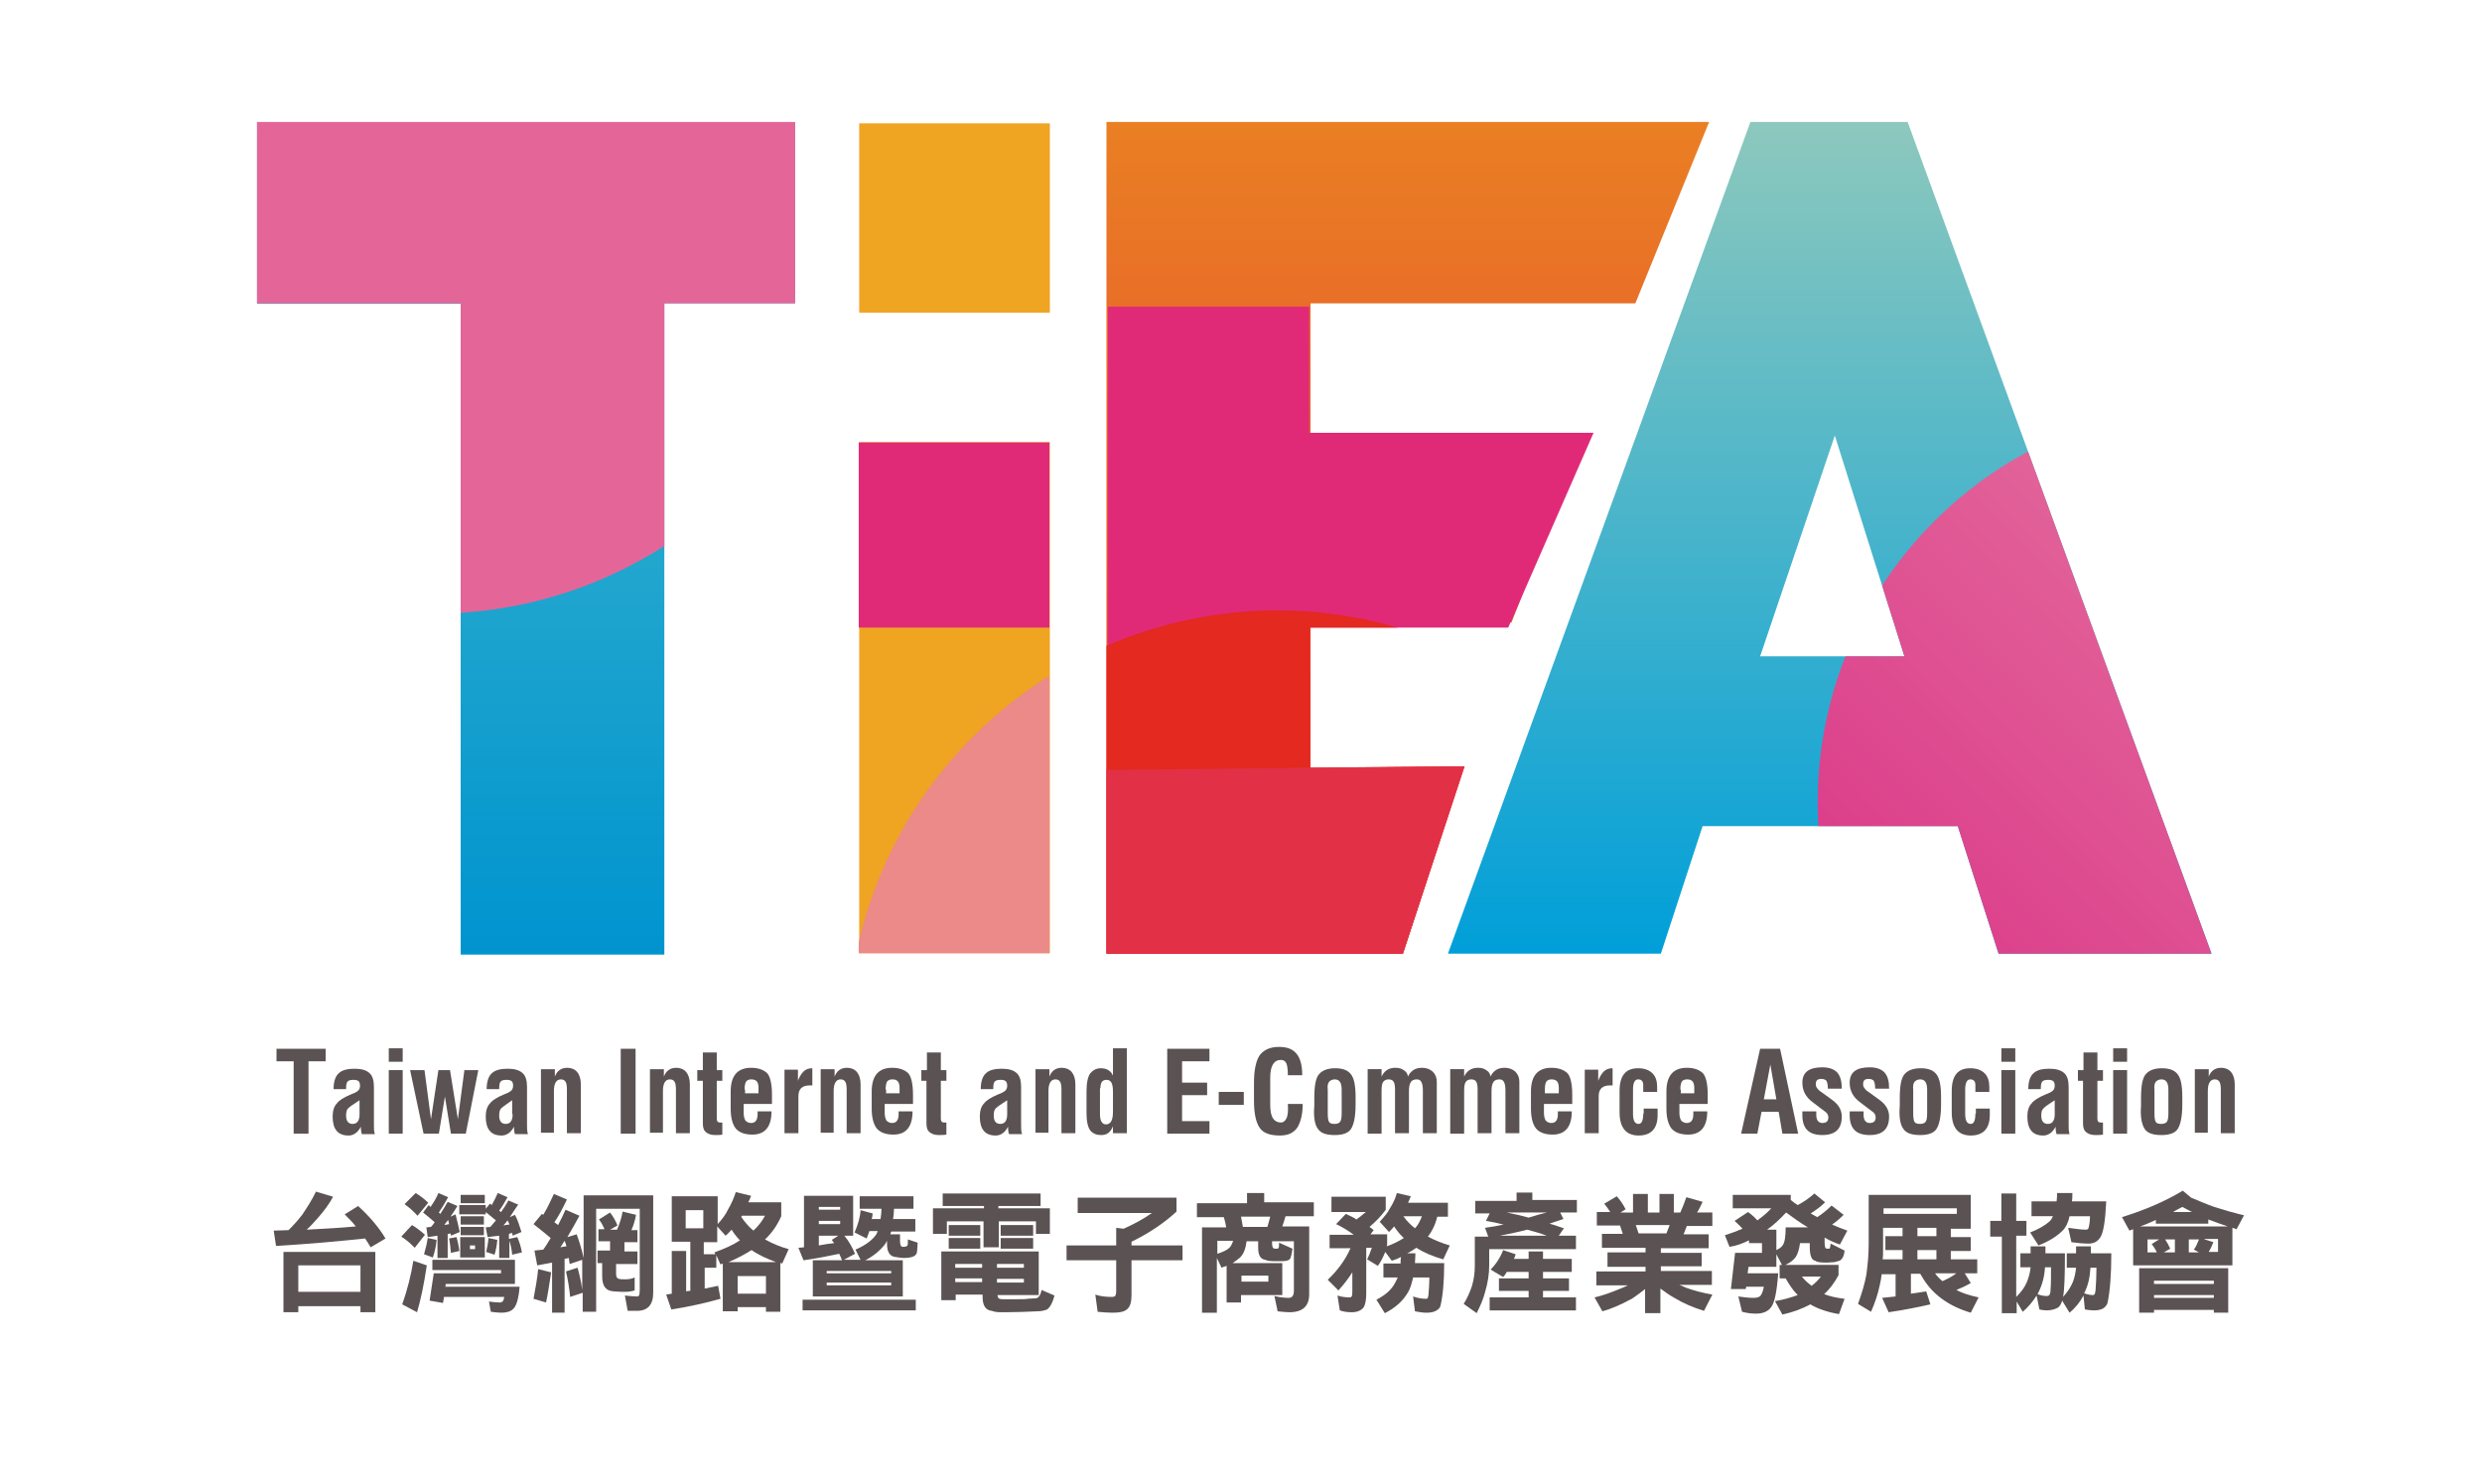 <?xml version="1.0" encoding="utf-8"?>
<!-- Generator: Adobe Illustrator 24.3.0, SVG Export Plug-In . SVG Version: 6.00 Build 0)  -->
<svg version="1.1" id="圖層_1" xmlns="http://www.w3.org/2000/svg" xmlns:xlink="http://www.w3.org/1999/xlink" x="0px" y="0px"
	 viewBox="0 0 535 320" style="enable-background:new 0 0 535 320;" xml:space="preserve">
<style type="text/css">
	.st0{fill:url(#SVGID_1_);}
	.st1{fill:#EFA422;}
	.st2{fill:url(#SVGID_2_);}
	.st3{fill:url(#SVGID_3_);}
	.st4{fill-rule:evenodd;clip-rule:evenodd;fill:#E12A77;}
	.st5{fill-rule:evenodd;clip-rule:evenodd;fill:#E46699;}
	.st6{clip-path:url(#SVGID_5_);fill:url(#SVGID_6_);}
	.st7{clip-path:url(#SVGID_8_);fill:#E32D21;}
	.st8{clip-path:url(#SVGID_8_);fill:#EC8989;}
	.st9{clip-path:url(#SVGID_10_);}
	.st10{fill:#E32920;}
	.st11{clip-path:url(#SVGID_12_);fill:#E23146;}
	.st12{fill:#5B5253;}
</style>
<g>
	<g>
		<linearGradient id="SVGID_1_" gradientUnits="userSpaceOnUse" x1="113.422" y1="205.728" x2="113.422" y2="26.354">
			<stop  offset="0" style="stop-color:#0094CF"/>
			<stop  offset="1" style="stop-color:#46BACC"/>
		</linearGradient>
		<path class="st0" d="M171.4,65.4V26.4h-116v39.1h43.9v140.3h43.9V65.4H171.4z"/>
	</g>
	<g>
		<path class="st1" d="M226.3,205.6V95.3h-41.1v110.2H226.3z M226.3,67.3V26.6h-41.1v40.8H226.3z"/>
	</g>
	<linearGradient id="SVGID_2_" gradientUnits="userSpaceOnUse" x1="303.432" y1="205.642" x2="303.432" y2="26.3">
		<stop  offset="0" style="stop-color:#E23638"/>
		<stop  offset="1" style="stop-color:#EA7F23"/>
	</linearGradient>
	<path class="st2" d="M302.4,205.6l13.3-40.4l-33.2,0.3v-31.3h43.3l15.4-39.1h-58.7V65.4h70l15.9-39.1H238.5v179.3L302.4,205.6z"/>
	<g>
		<linearGradient id="SVGID_3_" gradientUnits="userSpaceOnUse" x1="394.439" y1="205.606" x2="394.439" y2="26.3">
			<stop  offset="0" style="stop-color:#009FD9"/>
			<stop  offset="1" style="stop-color:#8DC8BD"/>
		</linearGradient>
		<path class="st3" d="M476.7,205.6L411.2,26.3h-33.9l-65.2,179.3h45.9l9-27.5H422l8.8,27.5H476.7z M410.5,141.5h-31.1l16.1-47.6
			L410.5,141.5z"/>
	</g>
	<g>
		<path class="st4" d="M238.8,66.1h43.4v27.2h61.3l-18.4,42h-42.9v29.5h-43.4 M226.2,135.3h-41.1V95.4h41.1V135.3z"/>
	</g>
	<path class="st5" d="M171.4,65.4h-28.2v52.3c-12.8,8.2-27.8,13.4-43.9,14.4V65.4H55.4V26.3h116V65.4z"/>
	<g>
		<defs>
			<path id="SVGID_4_" d="M563.6,173.1c0,47.4-38.4,85.9-85.9,85.9c-47.4,0-85.9-38.4-85.9-85.9c0-47.4,38.4-85.9,85.9-85.9
				C525.1,87.2,563.6,125.6,563.6,173.1z"/>
		</defs>
		<clipPath id="SVGID_5_">
			<use xlink:href="#SVGID_4_"  style="overflow:visible;"/>
		</clipPath>
		<linearGradient id="SVGID_6_" gradientUnits="userSpaceOnUse" x1="324.785" y1="218.211" x2="463.971" y2="79.024">
			<stop  offset="0" style="stop-color:#D7217F"/>
			<stop  offset="1" style="stop-color:#E46F9E"/>
		</linearGradient>
		<path class="st6" d="M476.7,205.6L411.2,26.3h-33.9l-65.2,179.3h45.9l9-27.5H422l8.8,27.5H476.7z M410.5,141.5h-31.1l16.1-47.6
			L410.5,141.5z"/>
	</g>
	<g>
		<defs>
			
				<ellipse id="SVGID_7_" transform="matrix(0.707 -0.707 0.707 0.707 -77.953 260.402)" cx="275.4" cy="224.3" rx="92.7" ry="92.7"/>
		</defs>
		<clipPath id="SVGID_8_">
			<use xlink:href="#SVGID_7_"  style="overflow:visible;"/>
		</clipPath>
		<rect x="185.1" y="26.6" class="st7" width="41.1" height="40.8"/>
		<rect x="185.1" y="95.3" class="st8" width="41.1" height="110.2"/>
	</g>
	<g>
		<defs>
			
				<ellipse id="SVGID_9_" transform="matrix(0.707 -0.707 0.707 0.707 -77.953 260.402)" cx="275.4" cy="224.3" rx="92.7" ry="92.7"/>
		</defs>
		<clipPath id="SVGID_10_">
			<use xlink:href="#SVGID_9_"  style="overflow:visible;"/>
		</clipPath>
		<g class="st9">
			<polygon class="st10" points="282.4,165.6 282.4,135.3 325.1,135.3 325.5,134.2 325.7,134.2 327.6,129.5 343.4,93.3 282.4,93.3 
				282.4,65.4 352.5,65.4 368.3,26.3 238.5,26.3 238.5,205.6 302.4,205.6 315.6,165.2 			"/>
		</g>
	</g>
	<g>
		<defs>
			
				<ellipse id="SVGID_11_" transform="matrix(0.707 -0.707 0.707 0.707 -77.953 260.402)" cx="275.4" cy="224.3" rx="92.7" ry="92.7"/>
		</defs>
		<clipPath id="SVGID_12_">
			<use xlink:href="#SVGID_11_"  style="overflow:visible;"/>
		</clipPath>
		<path class="st11" d="M238.5,166v39.6l63.9,0l13.3-40.4l-33.2,0.3"/>
	</g>
	<g>
		<path class="st12" d="M59.6,228.8h3.7v15.6h3.2v-15.6h3.7v-2.7H59.6V228.8z"/>
		<path class="st12" d="M74.6,234.7c0-0.8,0.1-1.3,0.3-1.5c0.2-0.3,0.7-0.4,1.3-0.4c0.5,0,0.9,0.1,1.1,0.3c0.2,0.2,0.3,0.5,0.3,1
			c0,0.5-0.2,0.9-0.5,1.1c-0.3,0.3-0.9,0.5-1.6,0.8c-1.4,0.6-2.4,1.2-2.9,1.9c-0.6,0.6-0.9,1.6-0.9,2.8c0,2.7,1.1,4.1,3.4,4.1
			c0.5,0,0.9-0.1,1.4-0.4c0.5-0.3,0.9-0.8,1.3-1.5c0,0.2,0,0.3,0,0.5c0,0.4,0.1,0.8,0.2,1.1h2.8c-0.2-0.6-0.2-1.2-0.2-1.9v-8.3
			c0-1.4-0.3-2.4-1-3c-0.7-0.6-1.7-0.9-3.2-0.9c-1.5,0-2.7,0.3-3.4,1c-0.7,0.6-1.1,1.8-1.1,3.4H74.6z M77.5,240.2
			c0,1.4-0.5,2.1-1.5,2.1c-0.9,0-1.4-0.6-1.4-1.8c0-0.6,0.1-1,0.2-1.2c0.1-0.3,0.5-0.6,0.9-0.9l1.8-1.2V240.2z"/>
		<path class="st12" d="M83.8,244.4h3v-13.7h-3V244.4z M83.8,228.9h3V226h-3V228.9z"/>
		<path class="st12" d="M91.3,244.4h3.3l1.3-8l1.3,8h3.2l2.7-13.7h-3l-1.4,10.6l-1.7-10.6h-2.5l-1.6,10.6l-1.4-10.6h-3.1l0,0l0,0
			l0,0L91.3,244.4z"/>
		<path class="st12" d="M107.6,234.7c0-0.8,0.1-1.3,0.3-1.5c0.2-0.3,0.7-0.4,1.3-0.4c0.5,0,0.9,0.1,1.1,0.3c0.2,0.2,0.3,0.5,0.3,1
			c0,0.5-0.2,0.9-0.5,1.1c-0.3,0.3-0.9,0.5-1.6,0.8c-1.4,0.6-2.4,1.2-2.9,1.9c-0.6,0.6-0.9,1.6-0.9,2.8c0,2.7,1.1,4.1,3.4,4.1
			c0.5,0,0.9-0.1,1.4-0.4c0.5-0.3,0.9-0.8,1.3-1.5c0,0.2,0,0.3,0,0.5c0,0.4,0.1,0.8,0.2,1.1h2.8c-0.2-0.6-0.2-1.2-0.2-1.9v-8.3
			c0-1.4-0.3-2.4-1-3c-0.7-0.6-1.7-0.9-3.2-0.9c-1.5,0-2.7,0.3-3.4,1c-0.7,0.6-1.1,1.8-1.1,3.4H107.6z M110.5,240.2
			c0,1.4-0.5,2.1-1.5,2.1c-0.9,0-1.4-0.6-1.4-1.8c0-0.6,0.1-1,0.2-1.2c0.1-0.3,0.5-0.6,0.9-0.9l1.7-1.2V240.2z"/>
		<path class="st12" d="M119.4,244.4v-9.2c0-1.6,0.5-2.5,1.5-2.5c0.5,0,0.8,0.2,1,0.5c0.2,0.3,0.3,0.9,0.3,1.7v9.4h3v-10.6
			c0-1.1-0.3-2-0.8-2.6c-0.5-0.6-1.3-0.9-2.1-0.9c-1.3,0-2.2,0.6-2.7,1.9v-1.6h-3v13.7H119.4z"/>
		<path class="st12" d="M133.8,244.4h3.2v-18.3h-3.2V244.4z"/>
		<path class="st12" d="M142.9,244.4v-9.2c0-1.6,0.5-2.5,1.5-2.5c0.5,0,0.8,0.2,1,0.5c0.2,0.3,0.3,0.9,0.3,1.7v9.4h3v-10.6
			c0-1.1-0.3-2-0.8-2.6c-0.5-0.6-1.3-0.9-2.1-0.9c-1.3,0-2.2,0.6-2.7,1.9v-1.6h-3v13.7H142.9z"/>
		<path class="st12" d="M151.5,233v9.2c0,0.9,0.2,1.5,0.7,1.9c0.5,0.4,1.1,0.6,2,0.6c0.5,0,1.1,0,1.5-0.1V242c-0.2,0-0.3,0-0.4,0
			c-0.4,0-0.6-0.1-0.7-0.3c-0.1-0.2-0.1-0.4-0.1-0.6V233h1.2v-2.3h-1.2v-3.8h-3v3.8h-1.2v2.3H151.5z"/>
		<path class="st12" d="M166.4,238.2V236c0-2.4-0.4-4-1.1-4.7c-0.8-0.7-1.9-1.1-3.4-1.1c-2.9,0-4.4,1.7-4.4,5.1v3.7
			c0,2,0.4,3.4,1.1,4.3c0.8,0.9,2,1.3,3.6,1.3c2.7,0,4.1-1.7,4.1-5h-3v0.6c0,1.3-0.5,1.9-1.4,1.9c-0.5,0-0.9-0.2-1.2-0.5
			c-0.2-0.3-0.4-0.9-0.4-1.6v-2l0,0l0,0H166.4z M160.5,234.9c0-0.8,0.1-1.3,0.3-1.7c0.2-0.3,0.6-0.5,1.1-0.5c0.5,0,0.9,0.1,1.2,0.4
			c0.2,0.2,0.4,0.7,0.4,1.3v1.3h-2.9l0,0V234.9z"/>
		<path class="st12" d="M172.1,244.4v-8.1c0-1.5,0.8-2.3,2.4-2.3c0.2,0,0.4,0,0.6,0v-3.7c-0.8,0-1.4,0.2-1.9,0.7
			c-0.5,0.5-0.9,1.2-1.2,2v-2.4h-2.9v13.7l0,0H172.1z"/>
		<path class="st12" d="M179.7,244.4v-9.2c0-1.6,0.5-2.5,1.5-2.5c0.5,0,0.8,0.2,1,0.5c0.2,0.3,0.3,0.9,0.3,1.7v9.4h3v-10.6
			c0-1.1-0.3-2-0.8-2.6c-0.5-0.6-1.3-0.9-2.1-0.9c-1.3,0-2.2,0.6-2.7,1.9v-1.6h-3v13.7H179.7z"/>
		<path class="st12" d="M196.8,238.2V236c0-2.4-0.4-4-1.1-4.7c-0.8-0.7-1.9-1.1-3.4-1.1c-2.9,0-4.4,1.7-4.4,5.1v3.7
			c0,2,0.4,3.4,1.1,4.3c0.8,0.9,2,1.3,3.6,1.3c2.7,0,4.1-1.7,4.1-5h-3v0.6c0,1.3-0.5,1.9-1.4,1.9c-0.5,0-0.9-0.2-1.2-0.5
			c-0.2-0.3-0.4-0.9-0.4-1.6v-2l0,0l0,0H196.8z M190.9,234.9c0-0.8,0.1-1.3,0.3-1.7c0.2-0.3,0.6-0.5,1.1-0.5c0.6,0,0.9,0.1,1.2,0.4
			c0.2,0.2,0.4,0.7,0.4,1.3v1.3h-2.9l0,0V234.9z"/>
		<path class="st12" d="M199.7,233v9.2c0,0.9,0.2,1.5,0.7,1.9c0.5,0.4,1.1,0.6,2,0.6c0.5,0,1.1,0,1.6-0.1V242c-0.2,0-0.3,0-0.4,0
			c-0.4,0-0.6-0.1-0.7-0.3c-0.1-0.2-0.1-0.4-0.1-0.6V233h1.2v-2.3h-1.2v-3.8h-3v3.8h-1.2v2.3H199.7z"/>
		<path class="st12" d="M214.1,234.7c0-0.8,0.1-1.3,0.3-1.5c0.2-0.3,0.7-0.4,1.3-0.4c0.5,0,0.9,0.1,1.1,0.3c0.2,0.2,0.3,0.5,0.3,1
			c0,0.5-0.2,0.9-0.5,1.1c-0.3,0.3-0.9,0.5-1.6,0.8c-1.4,0.6-2.4,1.2-2.9,1.9c-0.6,0.6-0.9,1.6-0.9,2.8c0,2.7,1.1,4.1,3.4,4.1
			c0.5,0,0.9-0.1,1.4-0.4c0.5-0.3,0.9-0.8,1.3-1.5c0,0.2,0,0.3,0,0.5c0,0.4,0.1,0.8,0.2,1.1h2.8c-0.2-0.6-0.2-1.2-0.2-1.9v-8.3
			c0-1.4-0.3-2.4-1-3c-0.7-0.6-1.7-0.9-3.2-0.9c-1.5,0-2.7,0.3-3.4,1c-0.7,0.6-1.1,1.8-1.1,3.4H214.1z M217.1,240.2
			c0,1.4-0.5,2.1-1.5,2.1c-0.9,0-1.4-0.6-1.4-1.8c0-0.6,0.1-1,0.2-1.2c0.1-0.3,0.5-0.6,0.9-0.9l1.8-1.2V240.2z"/>
		<path class="st12" d="M226,244.4v-9.2c0-1.6,0.5-2.5,1.5-2.5c0.5,0,0.8,0.2,1,0.5c0.2,0.3,0.3,0.9,0.3,1.7v9.4h3v-10.6
			c0-1.1-0.3-2-0.8-2.6c-0.5-0.6-1.3-0.9-2.1-0.9c-1.3,0-2.2,0.6-2.7,1.9v-1.6h-3v13.7H226z"/>
		<path class="st12" d="M237.3,230.3c-1,0-1.7,0.4-2.3,1.1c-0.5,0.7-0.8,2-0.8,3.9v4.7c0,1.8,0.3,3,0.8,3.7c0.6,0.7,1.3,1,2.4,1
			c1.2,0,2-0.6,2.5-1.9v1.5h3v-18.3h-3v5.9C239.5,230.9,238.6,230.3,237.3,230.3L237.3,230.3z M237.2,234.6c0-1.2,0.4-1.8,1.3-1.8
			c1,0,1.4,0.8,1.4,2.5v4.4c0,1.8-0.5,2.7-1.5,2.7c-0.8,0-1.3-0.7-1.3-2.2v-5V234.6z"/>
		<path class="st12" d="M260.7,244.4v-2.7h-5.9v-5.6h5.4v-2.7h-5.4v-4.6h5.9v-2.7h-9.1v18.3H260.7z"/>
		<path class="st12" d="M262.7,238.2h5.4v-2.8h-5.4V238.2z"/>
		<path class="st12" d="M277.3,241.1c-0.3,0.6-0.7,0.9-1.2,0.9c-0.7,0-1.3-0.3-1.7-0.9c-0.4-0.6-0.6-1.6-0.6-2.9v-5.9
			c0-2.5,0.8-3.8,2.3-3.8c0.6,0,1,0.3,1.2,0.8c0.2,0.5,0.3,1.4,0.3,2.5h3.1c0-2.1-0.4-3.6-1.2-4.6c-0.8-1-2-1.5-3.8-1.5
			c-1.9,0-3.2,0.6-4.1,1.7c-0.8,1.1-1.3,3.1-1.3,6v3.9c0,2.7,0.4,4.6,1.2,5.8c0.8,1.2,2.3,1.7,4.4,1.7c1.8,0,3-0.6,3.8-1.8
			c0.7-1.2,1.1-2.9,1.1-5h-3.2C277.7,239.4,277.6,240.5,277.3,241.1L277.3,241.1z"/>
		<path class="st12" d="M284.1,243.4c0.6,0.9,1.8,1.3,3.6,1.3c1.7,0,2.9-0.4,3.5-1.3c0.6-0.9,1-2.6,1-5.3v-1.6c0-2.4-0.3-4-1-4.9
			c-0.7-0.9-1.8-1.3-3.4-1.3c-1.5,0-2.7,0.4-3.4,1.2c-0.8,0.8-1.1,2.6-1.1,5.3v1.6C283.1,240.8,283.4,242.5,284.1,243.4L284.1,243.4
			z M286.5,233.2c0.3-0.3,0.7-0.5,1.2-0.5c1,0,1.5,0.7,1.5,2.2v5.1c0,0.9-0.1,1.5-0.3,1.8c-0.2,0.3-0.6,0.5-1.2,0.5
			c-0.6,0-1-0.1-1.2-0.4c-0.2-0.3-0.3-0.9-0.3-1.9v-5C286.1,234.1,286.2,233.6,286.5,233.2L286.5,233.2z"/>
		<path class="st12" d="M294.8,244.4h3v-9.2c0-1,0.1-1.7,0.4-2c0.2-0.3,0.6-0.5,1.1-0.5c0.6,0,0.9,0.2,1.1,0.5
			c0.2,0.3,0.3,0.9,0.3,1.7v9.4h3v-9c0-0.9,0.1-1.6,0.4-2c0.2-0.4,0.7-0.6,1.3-0.6c0.5,0,0.8,0.2,1,0.6c0.2,0.4,0.3,1,0.3,1.8v9.2h3
			v-11.1c0-0.9-0.3-1.6-0.9-2.2c-0.6-0.5-1.3-0.8-2.3-0.8c-0.8,0-1.5,0.2-2,0.6c-0.5,0.4-0.8,0.8-1,1.3c-0.1-0.5-0.3-1-0.8-1.3
			c-0.5-0.4-1.1-0.6-1.9-0.6c-1.4,0-2.4,0.6-3,1.9v-1.6h-3V244.4z"/>
		<path class="st12" d="M312.6,244.4h3v-9.2c0-1,0.1-1.7,0.4-2c0.2-0.3,0.6-0.5,1.1-0.5c0.6,0,0.9,0.2,1.1,0.5
			c0.2,0.3,0.3,0.9,0.3,1.7v9.4h3v-9c0-0.9,0.1-1.6,0.4-2c0.2-0.4,0.7-0.6,1.3-0.6c0.5,0,0.8,0.2,1,0.6c0.2,0.4,0.3,1,0.3,1.8v9.2h3
			v-11.1c0-0.9-0.3-1.6-0.9-2.2c-0.6-0.5-1.3-0.8-2.3-0.8c-0.8,0-1.5,0.2-2,0.6c-0.5,0.4-0.8,0.8-1,1.3c-0.1-0.5-0.3-1-0.8-1.3
			c-0.5-0.4-1.1-0.6-1.9-0.6c-1.4,0-2.4,0.6-3,1.9v-1.6h-3V244.4z"/>
		<path class="st12" d="M338.9,238.2V236c0-2.4-0.4-4-1.1-4.7c-0.8-0.7-1.9-1.1-3.4-1.1c-2.9,0-4.4,1.7-4.4,5.1v3.7
			c0,2,0.4,3.4,1.1,4.3c0.8,0.9,2,1.3,3.6,1.3c2.7,0,4.1-1.7,4.1-5h-3v0.6c0,1.3-0.5,1.9-1.4,1.9c-0.5,0-0.9-0.2-1.2-0.5
			c-0.2-0.3-0.4-0.9-0.4-1.6v-2l0,0l0,0H338.9z M333,234.9c0-0.8,0.1-1.3,0.3-1.7c0.2-0.3,0.6-0.5,1.1-0.5c0.5,0,0.9,0.1,1.2,0.4
			c0.2,0.2,0.4,0.7,0.4,1.3v1.3H333l0,0V234.9z"/>
		<path class="st12" d="M344.6,244.4v-8.1c0-1.5,0.8-2.3,2.4-2.3c0.2,0,0.4,0,0.6,0v-3.7c-0.8,0-1.4,0.2-1.9,0.7
			c-0.5,0.5-0.9,1.2-1.2,2v-2.4h-2.9v13.7l0,0H344.6z"/>
		<path class="st12" d="M354.2,240.1c0,1.4-0.3,2.2-1,2.2c-0.8,0-1.2-0.7-1.2-2.2v-4.7v-0.5c0-1.5,0.4-2.2,1.1-2.2
			c0.7,0,1.1,0.4,1.1,1.2v1.5h3v-1.1c0-1.2-0.3-2.2-1-2.9c-0.7-0.7-1.7-1.1-3.1-1.1c-2.7,0-4,1.6-4,4.9v4.6c0,3.3,1.4,5,4.1,5
			c2.7,0,4.1-1.5,4.1-4.4V239h-3l0,0l0,0V240.1z"/>
		<path class="st12" d="M368.1,238.2V236c0-2.4-0.4-4-1.1-4.7c-0.8-0.7-1.9-1.1-3.4-1.1c-2.9,0-4.4,1.7-4.4,5.1v3.7
			c0,2,0.4,3.4,1.1,4.3c0.8,0.9,2,1.3,3.6,1.3c2.7,0,4.1-1.7,4.1-5h-3v0.6c0,1.3-0.5,1.9-1.4,1.9c-0.5,0-0.9-0.2-1.2-0.5
			c-0.2-0.3-0.4-0.9-0.4-1.6v-2l0,0l0,0H368.1z M362.2,234.9c0-0.8,0.1-1.3,0.3-1.7c0.2-0.3,0.6-0.5,1.1-0.5c0.6,0,0.9,0.1,1.2,0.4
			c0.2,0.2,0.4,0.7,0.4,1.3v1.3h-2.9l0,0V234.9z"/>
		<path class="st12" d="M378.8,244.4l0.9-4.7h3.7l0.8,4.7h3.4l-3.9-18.3h-4.3l-4.1,18.3l0,0l0,0H378.8z M381.6,229.5l1.3,7.5h-2.7
			l0,0l0,0l0,0L381.6,229.5z"/>
		<path class="st12" d="M388.5,240.4c0,2.9,1.4,4.3,4.3,4.3c2.8,0,4.2-1.3,4.2-4c0-1.4-0.7-2.6-2.1-3.6l-2.2-1.6
			c-0.5-0.3-0.8-0.6-1-0.9c-0.2-0.2-0.3-0.5-0.3-0.9c0-0.8,0.4-1.1,1.2-1.1c0.4,0,0.7,0.1,1,0.3c0.2,0.2,0.4,0.8,0.4,1.8h3
			c0-1.6-0.3-2.7-1-3.5c-0.7-0.7-1.7-1.1-3.2-1.1c-2.9,0-4.3,1.1-4.3,3.3c0,1.7,0.7,3.1,2.2,4.2l1.7,1.3c0.5,0.4,0.9,0.7,1.2,0.9
			c0.3,0.3,0.5,0.6,0.5,1.1c0,0.8-0.4,1.2-1.3,1.2c-0.8,0-1.3-0.6-1.3-1.7c0-0.3,0-0.5,0-0.8h-3l0,0l0,0
			C388.5,239.9,388.5,240.1,388.5,240.4L388.5,240.4z"/>
		<path class="st12" d="M398.7,240.4c0,2.9,1.4,4.3,4.3,4.3c2.8,0,4.2-1.3,4.2-4c0-1.4-0.7-2.6-2.1-3.6l-2.2-1.6
			c-0.5-0.3-0.8-0.6-1-0.9c-0.2-0.2-0.3-0.5-0.3-0.9c0-0.8,0.4-1.1,1.2-1.1c0.4,0,0.7,0.1,1,0.3c0.2,0.2,0.4,0.8,0.4,1.8h3
			c0-1.6-0.3-2.7-1-3.5c-0.7-0.7-1.7-1.1-3.2-1.1c-2.9,0-4.3,1.1-4.3,3.3c0,1.7,0.7,3.1,2.2,4.2l1.7,1.3c0.5,0.4,0.9,0.7,1.2,0.9
			c0.3,0.3,0.5,0.6,0.5,1.1c0,0.8-0.4,1.2-1.3,1.2c-0.8,0-1.3-0.6-1.3-1.7c0-0.3,0-0.5,0-0.8h-3l0,0l0,0
			C398.7,239.9,398.7,240.1,398.7,240.4L398.7,240.4z"/>
		<path class="st12" d="M410.3,243.4c0.6,0.9,1.8,1.3,3.6,1.3c1.7,0,2.9-0.4,3.5-1.3c0.6-0.9,1-2.6,1-5.3v-1.6c0-2.4-0.3-4-1-4.9
			c-0.7-0.9-1.8-1.3-3.4-1.3c-1.5,0-2.7,0.4-3.4,1.2c-0.8,0.8-1.1,2.6-1.1,5.3v1.6C409.3,240.8,409.6,242.5,410.3,243.4L410.3,243.4
			z M412.7,233.2c0.3-0.3,0.7-0.5,1.2-0.5c1,0,1.5,0.7,1.5,2.2v5.1c0,0.9-0.1,1.5-0.3,1.8c-0.2,0.3-0.6,0.5-1.2,0.5
			c-0.6,0-1-0.1-1.2-0.4c-0.2-0.3-0.3-0.9-0.3-1.9v-5C412.3,234.1,412.4,233.6,412.7,233.2L412.7,233.2z"/>
		<path class="st12" d="M425.8,240.1c0,1.4-0.3,2.2-1,2.2c-0.8,0-1.2-0.7-1.2-2.2v-4.7v-0.5c0-1.5,0.4-2.2,1.1-2.2
			c0.7,0,1.1,0.4,1.1,1.2v1.5h3v-1.1c0-1.2-0.3-2.2-1-2.9c-0.7-0.7-1.7-1.1-3.1-1.1c-2.7,0-4,1.6-4,4.9v4.6c0,3.3,1.4,5,4.1,5
			c2.7,0,4.1-1.5,4.1-4.4V239h-3l0,0l0,0V240.1z"/>
		<path class="st12" d="M431.4,244.4h3v-13.7h-3V244.4z M431.4,228.9h3V226h-3V228.9z"/>
		<path class="st12" d="M439.9,234.7c0-0.8,0.1-1.3,0.3-1.5c0.2-0.3,0.7-0.4,1.3-0.4c0.5,0,0.9,0.1,1.1,0.3c0.2,0.2,0.3,0.5,0.3,1
			c0,0.5-0.2,0.9-0.5,1.1c-0.3,0.3-0.9,0.5-1.6,0.8c-1.4,0.6-2.4,1.2-2.9,1.9c-0.6,0.6-0.9,1.6-0.9,2.8c0,2.7,1.1,4.1,3.4,4.1
			c0.5,0,0.9-0.1,1.4-0.4c0.5-0.3,0.9-0.8,1.3-1.5c0,0.2,0,0.3,0,0.5c0,0.4,0.1,0.8,0.2,1.1h2.8c-0.2-0.6-0.2-1.2-0.2-1.9v-8.3
			c0-1.4-0.3-2.4-1-3c-0.7-0.6-1.7-0.9-3.2-0.9c-1.5,0-2.7,0.3-3.4,1c-0.7,0.6-1.1,1.8-1.1,3.4H439.9z M442.9,240.2
			c0,1.4-0.5,2.1-1.5,2.1c-0.9,0-1.4-0.6-1.4-1.8c0-0.6,0.1-1,0.2-1.2c0.2-0.3,0.5-0.6,0.9-0.9l1.8-1.2V240.2z"/>
		<path class="st12" d="M449,233v9.2c0,0.9,0.2,1.5,0.7,1.9c0.5,0.4,1.1,0.6,2,0.6c0.5,0,1.1,0,1.6-0.1V242c-0.2,0-0.3,0-0.4,0
			c-0.4,0-0.6-0.1-0.7-0.3c-0.1-0.2-0.1-0.4-0.1-0.6V233h1.2v-2.3h-1.2v-3.8h-3v3.8h-1.2v2.3H449z"/>
		<path class="st12" d="M455.5,244.4h3v-13.7h-3V244.4z M455.5,228.9h3V226h-3V228.9z"/>
		<path class="st12" d="M462.3,243.4c0.6,0.9,1.8,1.3,3.6,1.3c1.7,0,2.9-0.4,3.5-1.3c0.6-0.9,1-2.6,1-5.3v-1.6c0-2.4-0.3-4-1-4.9
			c-0.7-0.9-1.8-1.3-3.4-1.3c-1.5,0-2.7,0.4-3.4,1.2c-0.8,0.8-1.1,2.6-1.1,5.3v1.6C461.3,240.8,461.7,242.5,462.3,243.4L462.3,243.4
			z M464.7,233.2c0.3-0.3,0.7-0.5,1.2-0.5c1,0,1.5,0.7,1.5,2.2v5.1c0,0.9-0.1,1.5-0.3,1.8c-0.2,0.3-0.6,0.5-1.2,0.5
			c-0.6,0-1-0.1-1.2-0.4c-0.2-0.3-0.3-0.9-0.3-1.9v-5C464.3,234.1,464.4,233.6,464.7,233.2L464.7,233.2z"/>
		<path class="st12" d="M475.9,244.4v-9.2c0-1.6,0.5-2.5,1.5-2.5c0.5,0,0.8,0.2,1,0.5c0.2,0.3,0.3,0.9,0.3,1.7v9.4h3v-10.6
			c0-1.1-0.3-2-0.8-2.6c-0.5-0.6-1.3-0.9-2.1-0.9c-1.3,0-2.2,0.6-2.7,1.9v-1.6h-3v13.7H475.9z"/>
	</g>
	<g>
		<path class="st12" d="M68.1,256.9l3.7,1.1c-0.8,1.5-1.9,3-3.3,4.6c-0.8,0.9-1.6,1.8-2.4,2.5c3.9-0.2,7.4-0.4,10.6-0.7
			c-0.7-0.9-1.5-1.7-2.4-2.6l2.9-1.8c2.4,2.2,4.4,4.5,5.9,7l-3.2,1.9c-0.4-0.7-0.8-1.3-1.2-1.9c-5.8,0.6-12.2,1.2-19.2,1.6l-0.5-3.3
			c1.1,0,2.2-0.1,3.2-0.1c1.1-1.1,2.1-2.2,3-3.4C66.2,260.3,67.3,258.6,68.1,256.9z M80.9,269.9v13h-3.2v-1.3H64.3v1.3h-3.2v-13
			H80.9z M64.3,278.5h13.4v-5.7H64.3V278.5z"/>
		<path class="st12" d="M88.8,264.1c1,0.6,1.9,1.3,2.8,2.1l-2.2,2.8c-0.9-0.9-1.9-1.8-2.9-2.4L88.8,264.1z M89.1,271.8l2.9,1
			c-0.6,4-1.3,7.4-2.1,10.1l-3.2-1.7C87.8,278.1,88.6,274.9,89.1,271.8z M89.6,257.2c1,0.6,1.9,1.3,2.7,2.1l-2.3,2.8
			c-0.9-1-1.8-1.8-2.8-2.5L89.6,257.2z M94.5,257.2l2.1,0.9c-0.7,1.3-1.4,2.4-2,3.3c0.1,0.1,0.2,0.2,0.3,0.3
			c0.6-0.9,1.1-1.7,1.6-2.6l2.1,0.9c-0.5,0.8-1,1.6-1.5,2.3l1.1-0.5c0.3,1.2,0.6,2.4,0.9,3.8l-1.9,0.8c0-0.2,0-0.3-0.1-0.5
			c-0.2,0.1-0.4,0.1-0.6,0.1v5.2h-2.2v-4.8c-0.7,0.1-1.4,0.2-2.1,0.3l-0.3-2.1c0.4,0,0.7-0.1,1-0.1c0.3-0.3,0.6-0.7,0.8-1
			c-0.8-0.7-1.6-1.4-2.5-2.1l1.2-1.6c0.1,0.1,0.3,0.3,0.4,0.4C93.5,259.2,94.1,258.2,94.5,257.2z M92.2,266.9l1.9,0.4
			c-0.1,1.4-0.4,2.6-0.8,3.8l-1.9-0.7C91.7,269.4,92,268.2,92.2,266.9z M93.2,271.6H111v5.2H96.1l-0.1,0.6H112
			c-0.2,2.6-0.7,4.2-1.4,4.8c-0.6,0.6-1.5,0.8-2.6,0.8c-0.7,0-1.4-0.1-2.2-0.2l-0.4-2.2c0.9,0.1,1.7,0.2,2.3,0.2
			c0.3,0,0.5-0.1,0.6-0.2c0.2-0.1,0.3-0.5,0.4-1h-13l-0.2,1.3l-2.9-0.5l0.9-5.9H108v-0.7H93.2V271.6z M96.8,263.9
			c-0.1-0.3-0.1-0.6-0.2-0.9c-0.3,0.4-0.6,0.7-0.8,1.1C96.1,264,96.5,264,96.8,263.9z M98.4,266.7c0.3,1,0.5,2,0.6,3l-1.8,0.4
			c-0.1-1.1-0.2-2.1-0.4-3.1L98.4,266.7z M107.3,257.2l2.1,0.9c-0.6,1.1-1.2,2.1-1.8,2.9c0.1,0.1,0.3,0.2,0.4,0.3
			c0.6-0.8,1.1-1.6,1.6-2.5l2.1,0.9c-0.7,1-1.3,1.9-1.8,2.7l1.1-0.5c0.6,1.1,1,2.4,1.4,3.7l-1.9,0.8c0-0.2-0.1-0.4-0.1-0.6
			c-0.3,0.1-0.5,0.1-0.7,0.2v1.1l1.8-0.4c0.5,1.1,0.8,2.2,1,3.3l-2.1,0.5c-0.1-1.1-0.3-2.1-0.6-3v3.7h-2.2v-4.8
			c-0.8,0.1-1.6,0.2-2.5,0.3l-0.4-2.1c0.4,0,0.7-0.1,1-0.1c0.4-0.5,0.8-0.9,1.2-1.4c-0.7-0.6-1.5-1.2-2.2-1.8v0.5H99v-2h5.7v0.8
			l0.9-1.1c0.2,0.1,0.3,0.2,0.4,0.3C106.5,258.9,106.9,258.1,107.3,257.2z M99.2,266.7h5.3v4.4h-5.3V266.7z M99.3,257.6h5.2v1.8
			h-5.2V257.6z M99.3,262.2h5v1.8h-5V262.2z M99.3,264.5h5v1.8h-5V264.5z M101.3,269.3h1.1v-0.8h-1.1V269.3z M105.3,266.9l1.9,0.4
			c-0.1,1.2-0.3,2.2-0.6,3.2l-1.8-0.6C105,269,105.2,268,105.3,266.9z M109.8,264c-0.1-0.4-0.3-0.7-0.4-0.9
			c-0.3,0.4-0.6,0.8-0.9,1.1C109,264.1,109.4,264,109.8,264z"/>
		<path class="st12" d="M140.8,257.8v20.9c0,2.6-1.2,3.9-3.5,3.9h-2l-0.6-3.3c1,0.1,1.9,0.2,2.7,0.2c0.4,0,0.5-0.5,0.5-1.6v-17.3
			h-9.4v22.2h-2.9v-4.1l-2.7,0.9c-0.2-2-0.5-3.8-0.9-5.5l2.5-0.8c0.4,1.5,0.8,3.1,1,4.8v-6.5l-2.7,0.9c-0.1-0.4-0.1-0.9-0.2-1.3
			c-0.3,0.1-0.6,0.1-0.9,0.2V283H119v-10.8c-1,0.2-2.1,0.4-3.2,0.6l-0.6-3.2c0.7-0.1,1.3-0.1,1.9-0.2c0.6-0.8,1.1-1.7,1.6-2.5
			c-1.2-1-2.4-2-3.7-3l1.8-2.2c0.1,0.1,0.2,0.1,0.3,0.2c0.9-1.5,1.6-3,2.3-4.5l2.8,1.2c-0.9,1.9-1.8,3.6-2.7,4.9
			c0.3,0.2,0.5,0.4,0.8,0.6c0.6-1.1,1.1-2.2,1.6-3.3l3,1.3c-0.9,1.7-1.8,3.2-2.6,4.6l2-0.6c0.6,1.6,1.1,3.3,1.5,5.1v-13.5H140.8z
			 M116,273.6l2.8,0.7c-0.4,2.6-0.7,4.7-1.1,6.5L115,280C115.4,277.9,115.8,275.7,116,273.6z M122.1,268.7c-0.1-0.4-0.2-0.8-0.4-1.2
			c-0.3,0.5-0.6,0.9-0.9,1.4C121.3,268.8,121.8,268.7,122.1,268.7z M131.5,261.4c0.7,0.9,1.2,1.8,1.6,2.8l-1.6,0.9h1.5
			c0.6-1.3,1-2.7,1.2-3.9l2.9,0.7c-0.2,1.1-0.5,2.2-1,3.3h1.3v2.6h-2.8v2h2.8v2.7h-4.6v2.1c0,0.7,0.2,1,0.6,1.1
			c0.3,0.1,0.8,0.1,1.4,0.1c0.7,0,1.4-0.1,2-0.4v2.8c-0.7,0.2-1.3,0.3-2,0.3c-0.7,0-1.5,0-2.5-0.1c-1.7-0.1-2.5-1.1-2.5-3.3v-2.8h-1
			v-2.7h2.7v-2H129v-2.6h1.3c-0.3-0.7-0.7-1.5-1.2-2.1L131.5,261.4z"/>
		<path class="st12" d="M144.7,257.9h10v6c0.9-1,1.7-2,2.2-3.1c0.7-1.2,1.3-2.5,1.7-3.8l3.3,0.8c-0.2,0.5-0.4,1-0.6,1.4h7.1v3
			c-0.9,2-2,3.6-3.5,5c1.6,0.9,3.3,1.6,5.1,2.1l-1.4,3.1c-0.2-0.1-0.3-0.1-0.4-0.1v10.5h-3.1v-1H159v0.9h-3.2v-10.3
			c-0.2,0.1-0.4,0.1-0.5,0.2l-0.9-2v2.7h-2.5v4.5c1-0.2,2-0.4,2.9-0.6l0.5,2.8c-3.2,0.9-6.7,1.7-10.6,2.3l-1.1-3.2
			c0.4-0.1,0.8-0.1,1.2-0.2v-9.2h3.1v8.7c0.3-0.1,0.6-0.1,0.9-0.1v-10.6h-4V257.9z M147.8,264.8h3.8v-3.9h-3.8V264.8z M154.2,270.4
			L154,270c2.2-0.8,4-1.6,5.5-2.6c-0.7-0.7-1.3-1.5-1.8-2.3c-0.4,0.4-0.8,0.9-1.3,1.3l-1.8-2v3.4h-2.9v2.6H154.2z M157,272.1h10.3
			c-1.9-0.7-3.7-1.5-5.3-2.6C160.6,270.4,158.9,271.3,157,272.1z M159,278.9h6.1v-3.8H159V278.9z M159.8,262.4
			c0.8,1.1,1.6,2.1,2.6,2.9c1.1-1,1.9-2.1,2.5-3.2h-5C159.8,262.2,159.8,262.3,159.8,262.4z"/>
		<path class="st12" d="M183.9,257.7v8.7H182c1,1.2,1.7,2.5,2.3,3.9l-2.4,1.3h3.6l-1.1-2.2c2.1-0.9,3.6-2,4.5-3.3
			c0.1-0.2,0.2-0.5,0.3-0.7h-1.8c-0.2,0.6-0.4,1.1-0.6,1.6l-2.6-1.3c0.7-1.6,1.2-3.2,1.3-4.8l2.6,0.7c0,0.4-0.1,0.8-0.2,1.2h1.9
			c0.1-0.7,0.2-1.4,0.2-2.2h-4.7v-2.7h11.6v2.7h-4.2c0,0.8-0.1,1.6-0.2,2.2h4.8v2.7h-5.2c-0.1,0.2-0.1,0.4-0.2,0.6h2.1v1.5
			c0,0.8,0.2,1.2,0.6,1.2c0.6,0,0.9-0.1,1-0.3c0.1-0.2,0.1-0.6,0.1-1.3l2.1,0.7c0,0.6-0.1,1.2-0.1,1.6c0,0.7-0.3,1.2-0.9,1.4
			c-0.4,0.2-1.2,0.3-2.2,0.3c-0.3,0-0.8-0.1-1.5-0.2c-1.3-0.1-1.9-1.1-1.9-2.8v-0.7c-0.1,0.2-0.3,0.5-0.4,0.7
			c-1.1,1.4-2.5,2.6-4.3,3.5h8.1v7.8h-19.4v-7.8h6.3c-0.2-0.5-0.4-1-0.6-1.4c-2.3,0.5-4.9,1-7.7,1.4l-1.1-2.7c0.4,0,0.9-0.1,1.2-0.1
			v-11.1H183.9z M173,280.2h24.4v2.3H173V280.2z M176.5,260.8h4.6v-0.6h-4.6V260.8z M176.5,263.9h4.6v-0.7h-4.6V263.9z M179.8,268
			c-0.2-0.3-0.4-0.5-0.5-0.7l1.4-0.9h-4.2v2.1C177.6,268.3,178.7,268.1,179.8,268z M178.2,274.5h13.9V274h-13.9V274.5z M178.2,277.1
			h13.9v-0.6h-13.9V277.1z"/>
		<path class="st12" d="M203.1,257.3h21.2v2.7h-9.1v0.5h11.1v5.5h-3v-2.7h-8v5.6H212v-5.6h-7.9v2.7h-3v-5.5h11V260h-8.9V257.3z
			 M223.9,269.9v9.3h-8.9c0.1,0.5,0.2,0.8,0.5,0.8c0.2,0.1,0.6,0.1,1.2,0.1c3.1,0,4.7,0,4.7-0.1c0.6,0,1.2-0.1,1.8-0.1
			c0.6,0,1.1-0.6,1.3-1.8l2.8,1.2c-0.4,1.5-0.9,2.5-1.6,3c-0.5,0.2-1.2,0.4-2.2,0.4c-2.2,0.1-4.5,0.2-6.7,0.2h-1.1
			c-0.8,0-1.4-0.1-1.9-0.3c-1.3-0.1-2-1.1-2-3v-0.5h-5.8v1.2h-3.1v-10.5H223.9z M204.5,264.1h6.8v2.3h-6.8V264.1z M204.5,266.9h6.8
			v2.3h-6.8V266.9z M205.9,273.3h5.8v-0.8h-5.8V273.3z M205.9,276.4h5.8v-0.8h-5.8V276.4z M214.9,272.5v0.8h5.8v-0.8H214.9z
			 M214.9,275.7v0.8h5.8v-0.8H214.9z M215.7,264.1h7v2.3h-7V264.1z M215.7,266.9h7v2.3h-7V266.9z"/>
		<path class="st12" d="M232.3,258.2h21.3v3c-2.7,2.5-6,4.7-9.7,6.5v0.8h11v3.2h-11v7.5c0,1.5-0.3,2.5-0.9,3
			c-0.6,0.6-1.7,0.8-3.2,0.8c-1.1,0-2.2-0.1-3.2-0.2l-0.5-3.7c1.2,0.4,2.4,0.5,3.7,0.5c0.2,0,0.4-0.1,0.6-0.2
			c0.1-0.2,0.2-0.6,0.2-1.1v-6.6h-10.7v-3.2h10.7v-3.8l1.6,0.2c2.2-1,4.3-2.1,6.1-3.4h-16V258.2z"/>
		<path class="st12" d="M269.1,257.2h3.4v2h10.7v3h-6.1c-0.2,0.8-0.5,1.6-0.7,2.2h5.8V279c0,2.6-1.4,3.9-4.3,3.9
			c-0.7,0-1.5-0.1-2.5-0.2l-0.7-3.3c1.2,0.3,2.2,0.4,3.1,0.4c0.7,0,1.1-0.5,1.1-1.5v-10.7h-4.7v0.4c0,0.6,0.1,0.9,0.2,1
			c0.1,0.2,0.4,0.2,0.6,0.2c0.2,0,0.3,0,0.4,0c0.1,0,0.1-0.1,0.2-0.2c0.1-0.1,0.1-0.5,0.1-1.1l2.9,1.3c-0.1,0.7-0.2,1.3-0.4,1.9
			c-0.1,0.4-0.4,0.6-0.9,0.7c-0.5,0.1-1.2,0.1-2.3,0.1c-1.2,0-2-0.1-2.2-0.3c-1.1-0.1-1.6-1-1.6-2.6v-1.4h-2.5
			c-0.2,1.6-0.6,2.7-1.4,3.5c-0.5,0.4-1,0.8-1.6,1.2h10.7v6.9h-8.9v1.6h-3.1v-7.9c-0.4,0.1-0.8,0.3-1.1,0.4l-1-2.1v11.8h-3.2v-18.4
			h5.2c-0.1-0.8-0.3-1.5-0.5-2.2h-5.8v-3h10.8V257.2z M262.4,270.3c1.2-0.4,2.1-0.8,2.6-1.3c0.4-0.4,0.6-0.9,0.8-1.5h-3.4V270.3z
			 M267.9,264.5h5.3c0.2-0.7,0.4-1.5,0.6-2.2h-6.3C267.6,263,267.8,263.7,267.9,264.5z M267.6,276.3h5.8V275h-5.8V276.3z"/>
		<path class="st12" d="M287,258h11.7v2.8c-1,1.4-2.2,2.6-3.5,3.7c0.4,0.3,0.7,0.5,0.9,0.7l-0.7,0.9h3.6v2.3c0,0.1-0.1,0.2-0.1,0.3
			c1.4-0.5,2.6-1.1,3.7-1.8c-0.8-0.7-1.5-1.6-2.1-2.5c-0.3,0.4-0.7,0.8-1.1,1.2l-2-2.2c0.9-1,1.7-1.9,2.2-2.9
			c0.7-1.1,1.2-2.2,1.5-3.3l3,0.7c-0.2,0.5-0.4,1-0.6,1.4h8.6v3h-2.3c-0.4,1.7-1.1,3.1-2,4.3c1.5,0.8,3,1.4,4.7,1.9l-1.4,3
			c-2.1-0.6-4.1-1.4-5.8-2.5c-0.6,0.4-1.3,0.9-2,1.2h1.8c0,0.8-0.1,1.5-0.1,2.1h6.3c0,4.1-0.3,7.1-0.8,9.2c-0.1,0.5-0.5,0.8-1,1.1
			c-0.6,0.3-1.2,0.4-2,0.4c-0.7,0-1.5-0.1-2.5-0.3l-0.4-3.2c1.1,0.4,2.1,0.5,2.8,0.5c0.1,0,0.2,0,0.3-0.1c0.1-0.1,0.1-0.3,0.2-0.6
			c0.1-1.2,0.2-2.5,0.2-3.9h-3.5c-0.3,1.3-0.6,2.4-1.1,3.2c-1.1,1.9-2.8,3.4-5,4.5l-1.8-2.9c1.9-1,3.2-2.1,4-3.6
			c0.2-0.4,0.4-0.8,0.6-1.2h-3.1v-3h3.7c0-0.5,0-1,0.1-1.4c-0.6,0.3-1.3,0.6-2,0.8l-1.4-1.9c-0.5,1.2-1,2.2-1.6,3l-2.3-1.4
			c0.4-0.8,0.7-1.6,1-2.5h-1.2v9.7c0,1.6-0.2,2.6-0.6,3.2c-0.5,0.6-1.3,1-2.5,1c-0.9,0-1.8-0.1-2.6-0.4l-0.5-3.2
			c0.9,0.3,1.8,0.4,2.7,0.4c0.2,0,0.3-0.1,0.4-0.3c0.1-0.3,0.1-0.8,0.1-1.4v-3.7c-0.9,1.4-1.9,2.7-3,3.9l-2.3-2.3
			c2.2-2.1,3.8-4.3,4.9-6.8h-4.5v-2.9h5.2c-1.2-0.9-2.5-1.7-3.8-2.3l2.1-2.2c0.8,0.4,1.6,0.7,2.3,1.2c0.7-0.5,1.4-1.1,2-1.6H287V258
			z M302.5,262.2c0.7,1,1.6,1.9,2.5,2.6c0.7-0.7,1.1-1.6,1.5-2.6H302.5z"/>
		<path class="st12" d="M326.9,257.1h3.4v1.6h9.6v2.7h-3.6l0.7,1.4c-1,0.3-2,0.7-3,1c1.1,0.3,2.1,0.7,3.1,1l-1.1,1.6h3.7v2.9h-18.7
			v3.5c0,1.9-0.3,3.8-0.9,5.8c-0.4,1.6-1.1,3.1-1.8,4.5l-2.8-2c0.7-1.1,1.3-2.4,1.8-3.9c0.4-1.4,0.6-2.8,0.6-4.3v-6.3h2.9l-0.7-1.9
			c1.4-0.2,2.7-0.4,4-0.7c-1.2-0.3-2.5-0.6-3.8-0.8l0.8-1.6H318v-2.7h8.9V257.1z M324,269.5l2.7,0.9c-0.1,0.4-0.2,0.7-0.4,1h3.2
			v-1.6h3.1v1.6h6.2v2.8h-6.2v1.4h5.6v2.7h-5.6v1.4h7.1v2.8h-18.6v-2.8h8.4v-1.4h-6.4v-2.7h6.4v-1.4h-4.7c-0.2,0.4-0.5,0.8-0.8,1.1
			l-2.7-1.6C322.5,272.5,323.4,271.1,324,269.5z M329.2,265.1c-1.9,0.5-3.9,0.9-5.9,1.3h10.1C332.1,265.9,330.7,265.5,329.2,265.1z
			 M329.5,262.5c1.3-0.4,2.6-0.8,3.9-1.1h-8.6C326.4,261.7,328,262.1,329.5,262.5z"/>
		<path class="st12" d="M349.8,266l-0.6-1.8h-5v-2.9h2.9c-0.4-0.6-0.8-1.2-1.3-1.8l2.7-1.6c0.8,0.9,1.4,1.8,1.9,2.8l-1.1,0.7h2.7v-4
			h3.2v4h2.5v-4h3.1v4h1.4c0.5-1.1,0.9-2.2,1.3-3.3l3.5,1c-0.4,0.9-0.8,1.7-1.2,2.3h3.3v2.9h-5.5l-0.7,1.8h5.4v3H358v1h8.8v2.9H358
			v1H369v3h-7c0.5,0.2,0.9,0.4,1.4,0.6c1.6,0.6,3.5,1.1,5.7,1.5l-1.8,3.5c-2.3-0.7-4.4-1.6-6.4-2.8c-1.1-0.6-2-1.3-3-2v5.3h-3.3
			v-5.2c-0.9,0.7-1.8,1.4-2.7,2c-2.5,1.4-4.7,2.3-6.5,2.8l-1.7-3c1.8-0.4,3.7-1.1,5.6-1.9c0.6-0.2,1.1-0.5,1.6-0.7h-6.8v-3h10.6v-1
			h-8.2V270h8.2v-1h-9.4v-3H349.8z M359.9,264.1h-7.3l0.6,1.8h6L359.9,264.1z"/>
		<path class="st12" d="M376.8,261.3c0.7,0.5,1.4,1.1,2,1.8c1.1-0.8,2.1-1.6,3-2.6h-8.3v-2.9H386v1.1c0.5,0.4,1,0.8,1.5,1.1
			c1.3-0.7,2.5-1.5,3.6-2.5l2.3,1.9c-0.9,0.9-2,1.7-3.1,2.4c0.5,0.3,0.9,0.5,1.4,0.8c1.1-0.7,2.1-1.5,3.1-2.5l2.6,2
			c-0.8,0.8-1.6,1.5-2.5,2.1c1.1,0.5,2.2,0.9,3.3,1.3l-1.6,3c-1.2-0.4-2.3-0.9-3.3-1.5v1c0,0.7,0.1,1.1,0.2,1.3
			c0.1,0,0.2,0.1,0.4,0.1c0.1,0,0.2,0,0.3,0c0.1,0,0.2,0,0.2-0.1c0.1-0.1,0.1-0.4,0.2-1l3,1.5c-0.1,1.2-0.5,1.9-1.1,2.2
			c-0.3,0.1-0.7,0.2-1.1,0.3c-0.6,0-1.1,0.1-1.6,0.1c-1.4,0-2.2-0.1-2.5-0.4c-0.8-0.1-1.2-1.1-1.2-3v-0.8H388
			c-0.2,1.4-0.5,2.4-1,3.1c-0.5,0.6-1.2,1.2-2.2,1.6h11.5v2.2c-0.9,1.7-1.9,3-3.1,4.1c1.3,0.5,2.7,0.8,4.4,1l-1.2,3.3
			c-2.4-0.4-4.5-1.1-6.2-2.1c-1.8,1-3.8,1.7-6,2.2l-1.6-2.9c1.9-0.3,3.5-0.8,4.9-1.3c-1-1-1.8-2.2-2.6-3.6h-1.3v-2.9h0.5l-1.2-2.3
			v2.7h-6l-0.2,1.4h6.6c-0.3,4-0.8,6.5-1.6,7.4c-0.7,0.9-1.8,1.3-3.2,1.3c-0.9,0-1.9-0.1-3-0.4l-0.8-3.3c1.3,0.2,2.4,0.3,3.2,0.3
			c0.7,0,1.1-0.1,1.4-0.3c0.4-0.3,0.7-1,0.9-2.1h-3.8l-0.1,0.5h-3.2l0.9-7.8h5.8V268H377v-0.6c-1.4,0.7-2.8,1.2-4.2,1.4l-1-2.5
			c1.3-0.4,2.6-0.9,3.8-1.4c-0.5-0.6-1.1-1.1-1.7-1.7L376.8,261.3z M382.9,269.5c0.6-0.3,1.1-0.6,1.4-1.1c0.4-0.6,0.6-1.8,0.6-3.8
			h4.8c-1.7-1-3.2-2.1-4.7-3.2c-1.4,1.5-2.7,2.7-4.1,3.7h2V269.5z M388.4,275.2c0.6,0.8,1.3,1.4,2.1,2c0.8-0.6,1.5-1.3,2-2H388.4z"
			/>
		<path class="st12" d="M420.6,271.5h5.6v3h-2.7l1.3,2.1c-1,0.6-2.1,1.1-3.1,1.5c1.3,0.7,2.9,1.2,4.8,1.6l-1.7,3.3
			c-2.7-0.8-5.1-2-7-3.6c-1.6-1.3-2.9-3-3.9-4.8h-2v4.3c1.2-0.2,2.3-0.3,3.3-0.5l0.9,2.8c-2.6,0.6-5.6,1.2-9,1.7l-1.4-3.1
			c1-0.1,2-0.2,2.9-0.3v-4.8h-3c-0.1,0.8-0.2,1.5-0.4,2.3c-0.4,1.9-1,3.8-1.9,5.8l-2.8-1.7c0.9-2.5,1.5-4.6,1.8-6.3
			c0.3-2.2,0.5-4.4,0.5-6.6v-10.6h22v7.3h-4.3v1.8h4.3v3h-4.3V271.5z M405.9,264.7v4.8c0,0.7,0,1.4-0.1,2h4.3v-2h-3.7v-3h3.7v-1.8
			H405.9z M421.8,260.5h-15.8v1.2h15.8V260.5z M417.4,266.5v-1.8h-4.1v1.8H417.4z M413.3,271.5h4.1v-2h-4.1V271.5z M418.7,276.2
			c1.1-0.5,2.1-1,3-1.7h-4.6C417.6,275.2,418.1,275.7,418.7,276.2z"/>
		<path class="st12" d="M428.9,263.2h2.5v-5.9h3.2v5.9h2.2v3.2h-2.2v13.2c1-1,1.8-2,2.3-3.2c0.4-1,0.7-2.1,0.8-3.2h-2.2v-3h2.2v-1.5
			h3.2v1.5h4.2c0,4.7-0.1,7.9-0.4,9.4c0.9-1,1.6-2,2.1-3.2c0.4-1,0.6-2.1,0.7-3.1h-2v-3.1h2v-1.5h3.2v1.5h4.4
			c0,4.7-0.3,8.2-0.8,10.6c-0.1,0.5-0.5,1-1,1.3c-0.6,0.3-1.2,0.4-2,0.4c-0.6,0-1.2-0.1-1.9-0.2l-0.3-3c-0.8,1.5-1.8,2.7-3,3.7
			l-1.6-2.6c-0.2,0.8-0.6,1.4-1.1,1.6c-0.6,0.3-1.3,0.5-2.3,0.5c-0.5,0-1-0.1-1.5-0.2l-0.6-3c-0.9,1.4-1.9,2.6-3,3.5l-1.3-2.2v2.5
			h-3.2v-16.5h-2.5V263.2z M437.9,259h5.4c0.1-0.6,0.1-1.2,0.1-1.8h3.3c0,0.7,0,1.3-0.1,1.8h7.4c-0.2,4.2-0.6,6.8-1.3,7.8
			c-0.6,0.9-1.4,1.3-2.5,1.3c-1.1,0-2.3-0.1-3.7-0.3l-0.7-3.1c1.5,0.2,2.8,0.4,3.8,0.4c0.3,0,0.5-0.1,0.6-0.4
			c0.1-0.4,0.3-1.2,0.3-2.5h-4.4c-0.3,1.4-0.8,2.4-1.5,3.1c-1.2,1.2-2.9,2.3-5.2,3.2l-1.8-2.8c1.8-0.7,3.2-1.5,4.2-2.4
			c0.3-0.3,0.5-0.6,0.7-1.1h-4.6V259z M440.8,273.2c-0.1,2-0.6,3.8-1.4,5.4c-0.1,0.1-0.1,0.2-0.2,0.4c0.7,0.3,1.4,0.4,2,0.4
			c0.3,0,0.5-0.1,0.6-0.3c0.1-0.2,0.2-0.5,0.2-1.1c0.1-1.1,0.1-2.7,0.1-4.8H440.8z M450.6,273.3c-0.1,2-0.5,3.8-1.3,5.4
			c0,0.1,0,0.1-0.1,0.1c0.8,0.3,1.5,0.4,2,0.4c0.1,0,0.2-0.1,0.3-0.2c0.1-0.1,0.1-0.4,0.2-0.8c0.1-1.5,0.2-3.2,0.2-4.9H450.6z"/>
		<path class="st12" d="M470.5,256.7l1.8,1.5c1.7,0.7,3.3,1.4,5,2c2.2,0.7,4.3,1.3,6.4,1.8l-1.6,3c-0.3-0.1-0.6-0.2-0.9-0.3v8.1
			h-21.4v-7.8c-0.3,0.1-0.5,0.2-0.8,0.3l-1.6-2.9C462.2,260.9,466.5,259.1,470.5,256.7z M480.3,273.4v9.6h-3.1v-0.6h-12.9v0.6h-3.2
			v-9.6H480.3z M461.3,264.4h18.9c-1.5-0.5-2.9-1-4.2-1.5v0.9h-11.3V263C463.6,263.5,462.5,264,461.3,264.4z M462.9,270h2
			c-0.3-0.7-0.7-1.3-1.1-1.8l1.6-1h-2.5V270z M464.3,276.8h12.9v-0.7h-12.9V276.8z M464.3,279.8h12.9v-0.6h-12.9V279.8z
			 M466.7,267.2c0.4,0.6,0.8,1.3,1.1,2l-1.4,0.8h2.4v-2.8H466.7z M468.4,261.3h4.1c-0.7-0.4-1.4-0.7-2.1-1.1
			C469.7,260.6,469,260.9,468.4,261.3z M471.8,267.2v2.8h2.2l-1.1-0.6c0.5-0.7,0.8-1.5,1.1-2.2H471.8z M475.2,267.2l1.9,0.6
			c-0.3,0.8-0.7,1.6-1,2.1h2v-2.8H475.2z"/>
	</g>
</g>
</svg>
